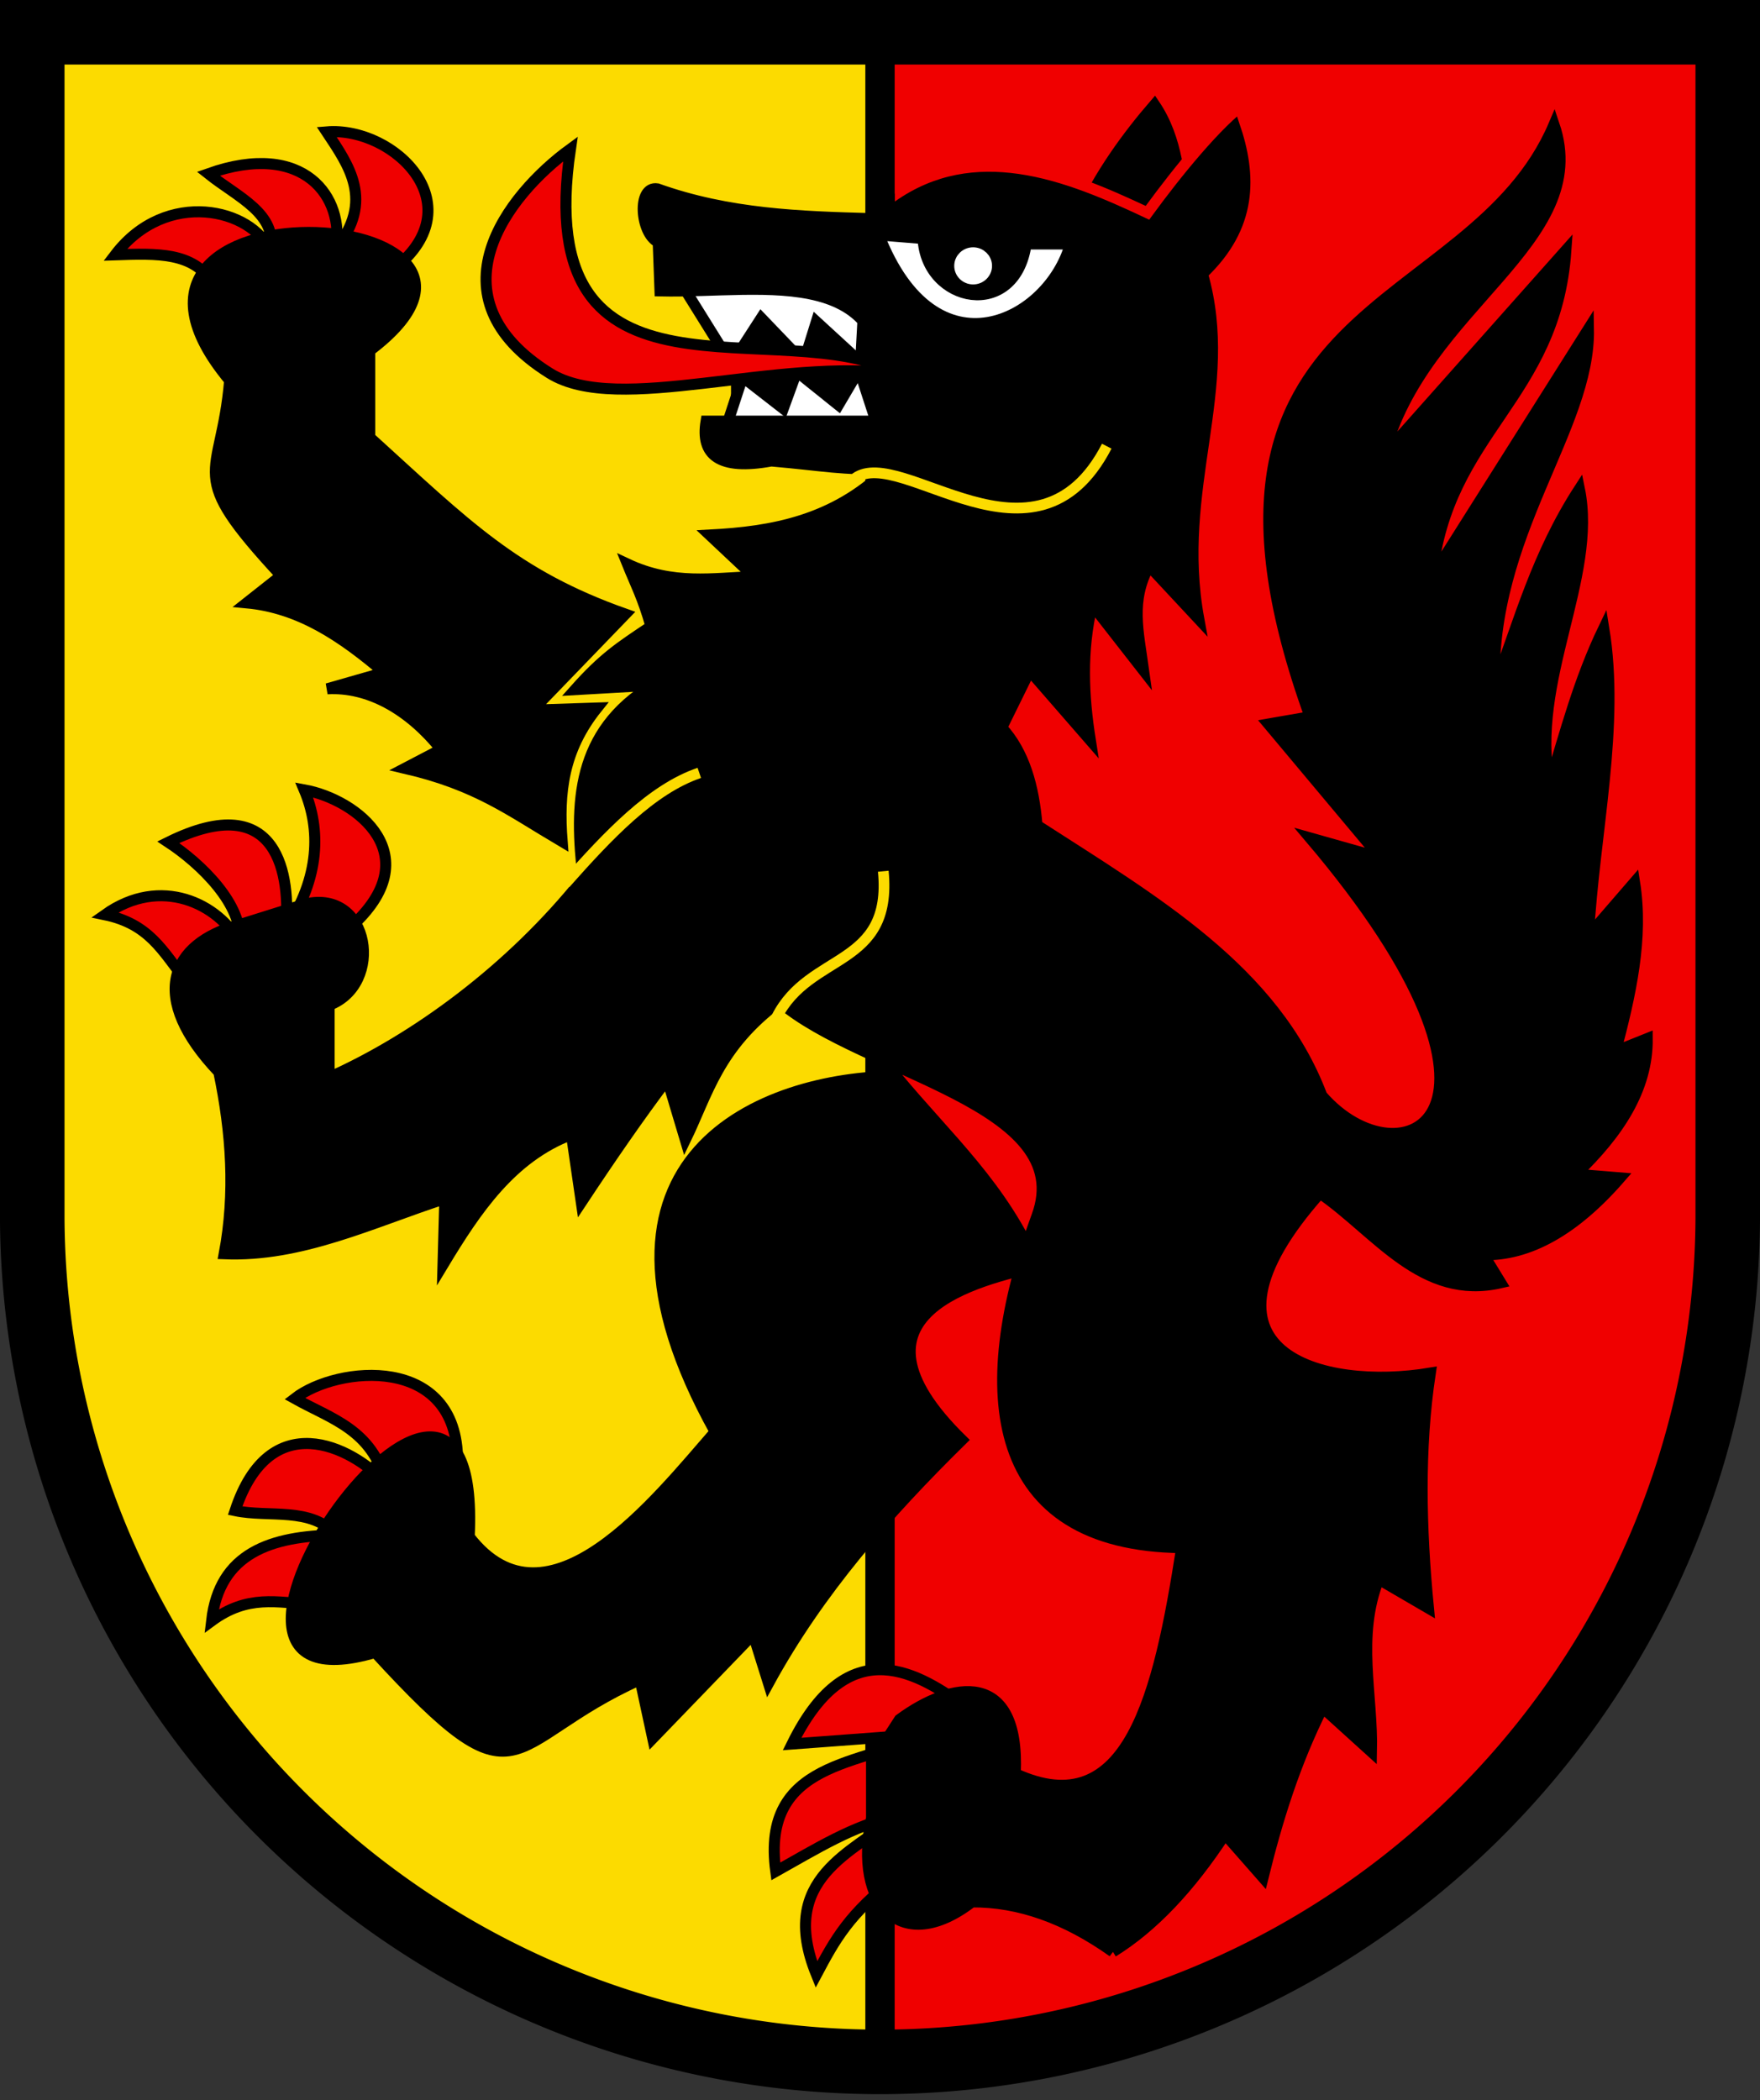 <?xml version="1.0" encoding="UTF-8"?>
<svg width="600" height="716" version="1.1" xmlns="http://www.w3.org/2000/svg">
 <rect width="100%" height="100%" fill="#333333" stroke="none"/>
 <path d="M300 10.998H10.99v404.62A289.01 289.01 0 0 0 300 702.128V10.998z" fill="#fcdb00"/>
 <g stroke="#000">
  <path d="M300 10.998v691.13a289.01 289.01 0 0 0 289.01-286.51V10.998H300z" fill="#f00000" stroke-width="10"/>
  <path d="M10.995 10.998v404.62a289.01 289.01 0 0 0 578.01 0V10.998z" fill="none" stroke-width="22"/>
  <path d="m133.34 92.42c29.26-21.822 1.273-49.39-21.99-47.46 7.499 11.344 16.386 23.365 3.105 39.93 3.178-17.392-10.652-37.298-43.439-25.662 10.23 8.14 23.725 13.646 21.153 26.465-6.052-14.494-35.492-21.655-52.9 1.18 14.644-0.505 26.43-0.878 33.17 9.478zm-13.889 223.71c27.197-24.345 2.333-43.599-15.737-46.86 5.628 13.363 5.483 29.785-6.268 47.469 1.615-17.607-2.013-48.424-40.065-29.616 10.916 7.196 25.728 21.315 24.31 34.312-7.106-13.277-26.874-23.123-45.912-9.581 14.982 3.11 19.574 12.242 27.211 21.956zm36.535 181.92c0.079-36.5-41.004-32.53-55.511-21.273 12.508 7 26.41 10.56 31.151 28.964-12.013-12.972-39.74-26.38-51.471 9.261 11.642 2.43 25.803-1.435 34.52 8.308-22.286 0.312-39.889 6.088-42.547 29.3 12.33-9.062 22.19-6.372 34.52-5.557zm172.58 83.544c-17.758-13.108-40.252-24.19-58.546 12.965l45.916-3.422c-22.003 10.776-56.693 8.866-51.472 46.867 13.659-7.643 26.7-15.817 40.976-18.803-14.352 12.38-40.541 20.983-27.112 53.942 6.337-11.882 10.979-20.58 27.394-33.286z" fill="#f00000" fill-rule="evenodd" stroke-width="3.761"/>
  <g transform="matrix(.913 0 0 .913 24.769 3.869)" fill-rule="evenodd">
   <path d="m307.53 397.64c-49.118 0.265-125.15 29.287-67.626 132.78-22.147 25.376-62.567 77.176-91.835 39.156 5.496-113.02-124.17 69.486-35.1 43.213 55.604 60.698 47.18 33.354 98.905 10.142l4.733 21.945 37.495-38.847 5.718 18.255c18.827-34.483 44.443-63.534 72.228-90.85-48.61-47.642 7.336-59.772 28.03-64.791-12.886-29.983-33.211-47.638-52.548-70.998zm96.434-362.78c8.719 12.927 9.306 27.886 11.127 42.537-13.052 10.751-26.104 5.013-39.156 0 7.395-16.592 18.196-31.128 28.029-42.537z" stroke-width="4.119"/>
  </g>
 </g>
 <rect x="249.21" y="102.37" width="51.124" height="38.001"/>
 <g transform="matrix(.913 0 0 .913 24.769 3.869)" fill-rule="evenodd" stroke="#000" stroke-width="4.119">
  <path d="m225.39 98.662 20.592 33.071 11.127-17.212 15.86 16.536 4.733-15.183 16.536 15.183 1.352-24.958c-23.4-9.929-46.8-7.89-70.2-7.437zm17.7 59.458 7.07-21.578 15.184 11.803 5.042-13.831 15.551 12.479 7.746-13.155 8.114 24.958c-22.048 2.491-35.306-0.223-58.706-0.676z" fill="#fff"/>
  <path d="m388.41 724.55c14.861-9.183 28.802-23.889 41.861-43.889l14.198 16.169c5.208-21.146 11.673-42.292 22.254-63.438l18.255 16.536c0.525-21.494-5.828-42.988 2.704-64.482l18.564 10.818c-2.917-30.045-3.594-59.53 0.677-87.778-40.213 6.743-94.177-7.427-41.185-67.186 21.17 14.601 38.102 40.218 67.495 33.438l-6.395-10.451c16.986 0.308 33.973-9.182 50.96-28.706l-16.537-1.352c15.994-15.305 26.86-31.75 26.677-50.65l-11.803 4.733c5.543-21.043 10.39-42.086 7.07-63.13l-17.21 19.918c2.112-38.296 11.72-78.092 5.718-114.76-9.314 19.362-14.323 38.725-20.225 58.087-7.53-38.253 17.936-76.94 11.127-110.09-15.971 24.649-22.407 49.298-31.72 73.947-1.94-56.794 35.788-96.45 35.1-133.7l-58.395 92.51c5.573-54.241 46.097-66.183 49.974-121.89l-67.862 76.343c14.46-55.458 78.343-79.317 63.438-123.25-31.008 73.086-148.08 63.42-91.101 221.11l-15.55 2.704 41.86 49.974-26.31-7.437c88.953 104.76 33.81 130.21 4.366 96.2-17.758-46.925-62.79-72.8-106.34-100.93-1.198-14.54-4.764-27.304-13.155-36.451l10.451-21.268 22.621 26c-2.635-16.692-3.417-33.213 0.677-50.65l19.24 24.65c-2.103-15.08-5.018-26.104 2.028-39.156l18.564 19.916c-9.01-49.073 13.688-85.975 1.352-128.96 18.452-17.527 18.462-36.371 11.803-55.692-10.798 7.652-21.597 20.26-32.395 35.1-33.645-10.451-68.64-31.545-102.96 0-26.658-0.727-53.316-1.588-79.974-11.127-7.734-1.22-6.422 16.734 0.31 19.916l0.675 18.197c39.715 0.9 90.237-12.207 83.722 48.622h-66.51c-2.132 12.643 4.85 18.449 24.34 14.874 18.605 1.582 27.72 3.602 42.846 2.704 51.066 25.483 73.647 15.261 83.046-11.86-9.514 27.085-32.19 37.574-83.046 12.536-19.757 19.034-42.51 23.078-65.834 24.282l16.536 15.551c-15.345 0.482-30.222 3.3-47.27-4.733 2.93 7.265 5.86 12.755 8.79 23.297-11.762 7.869-17.702 11.681-28.34 23.606l29.016-1.66c-28.698 17.398-29.314 44.157-26.001 72.227 12.384-21.132 27.953-34.259 45.918-40.509-17.895 6.598-33.43 19.493-45.918 40.51-27.04 33.903-62.758 59.917-94.848 74.255v-26.986c20.66-7.798 15.39-43.379-8.79-37.804l-24.649 7.745c-26.23 7.123-34.169 27.222-7.746 55.016 4.743 22.621 6.283 45.241 2.028 67.862 28.798 1.187 55.241-11.76 82.37-20.592l-0.677 24.65c12.373-20.539 25.554-40.108 47.946-48.623l3.69 25.325c10.695-16.184 21.39-31.764 32.086-45.917l6.76 22.621c8.36-17.212 12.109-34.424 35.1-51.635 18.925-15.527 47.886-25.004 36.453-49.298 11.014 24.125-17.432 33.447-36.452 49.298 31.17 26.864 111.58 38.235 96.2 80.032-24.305 66.061-18.057 123.04 54.032 123.86-8.57 54.981-19.893 103.87-62.144 84.398 1.764-39.078-23.631-34.656-43.213-20.225l-10.451 16.17v20.591c-6.964 32.64 11.252 51.567 37.495 31.352 17.54-0.13 35.08 6.131 52.62 18.622z"/>
  <path d="m110.93 159.09v-32.395c73.293-55.244-116.78-66.178-52.312 11.127-3.187 37.83-17.266 33.475 19.24 72.904l-12.846 10.142c19.75 1.846 35.56 12.571 51.326 26.001l-21.268 6.085c15.497-0.857 30.594 7.764 42.537 22.621l-13.522 7.07c26.932 6.279 38.939 15.707 58.688 27.373-1.444-18.509 0.446-34.214 13.004-49.879l-24.016 0.79 34.62-35.848c-41.344-14.611-59.517-33.35-95.451-65.99z"/>
  <path d="m309.11 135.48c-44.984-24.088-138.53 19.457-123.25-84.089-23.7 17.265-53.13 55.355-7.746 83.722 25.71 16.07 84.515-6.23 130.99 0.367z" fill="#f00000"/>
  <path d="m301 83.479 16.536 1.352c1.185 24.18 34.416 30.783 38.48 2.028h16.536c-7.919 28.447-50.374 50.864-71.552-3.38z" fill="#fff"/>
 </g>
 <ellipse cx="331.75" cy="90.638" rx="3.946" ry="3.833" fill="#fff" fill-rule="evenodd" stroke="#fff" stroke-width="4.993"/>
 <g fill="none" stroke="#fcdb00" stroke-width="4">
  <path d="m291.52 163.04c15.76-11.41 61.603 35.832 85.78-10.93m-112.57 194.76c11.208-22.416 39.577-16.857 36.389-49.854m-108.38 4.197c14.655-16.52 29.43-32.204 45.657-37.724" stroke-width="3.653"/>
 </g>
 <path transform="scale(1)" d="M423.66 33.338c-10.067 7.134-23.248 23.453-33.08 36.865-12.585-5.876-27.331-12.426-42.867-14.639-14.04-2-28.759-.354-42.643 8.588v4.547c13.672-9.659 28.007-11.421 42.113-9.412 15.365 2.188 30.36 8.944 43.193 14.957l1.404.658.912-1.256c9.812-13.483 23.785-30.612 33.141-37.242l-2.173-3.066z" fill="#f00000" fill-rule="evenodd" style="-inkscape-stroke:none"/>
</svg>

